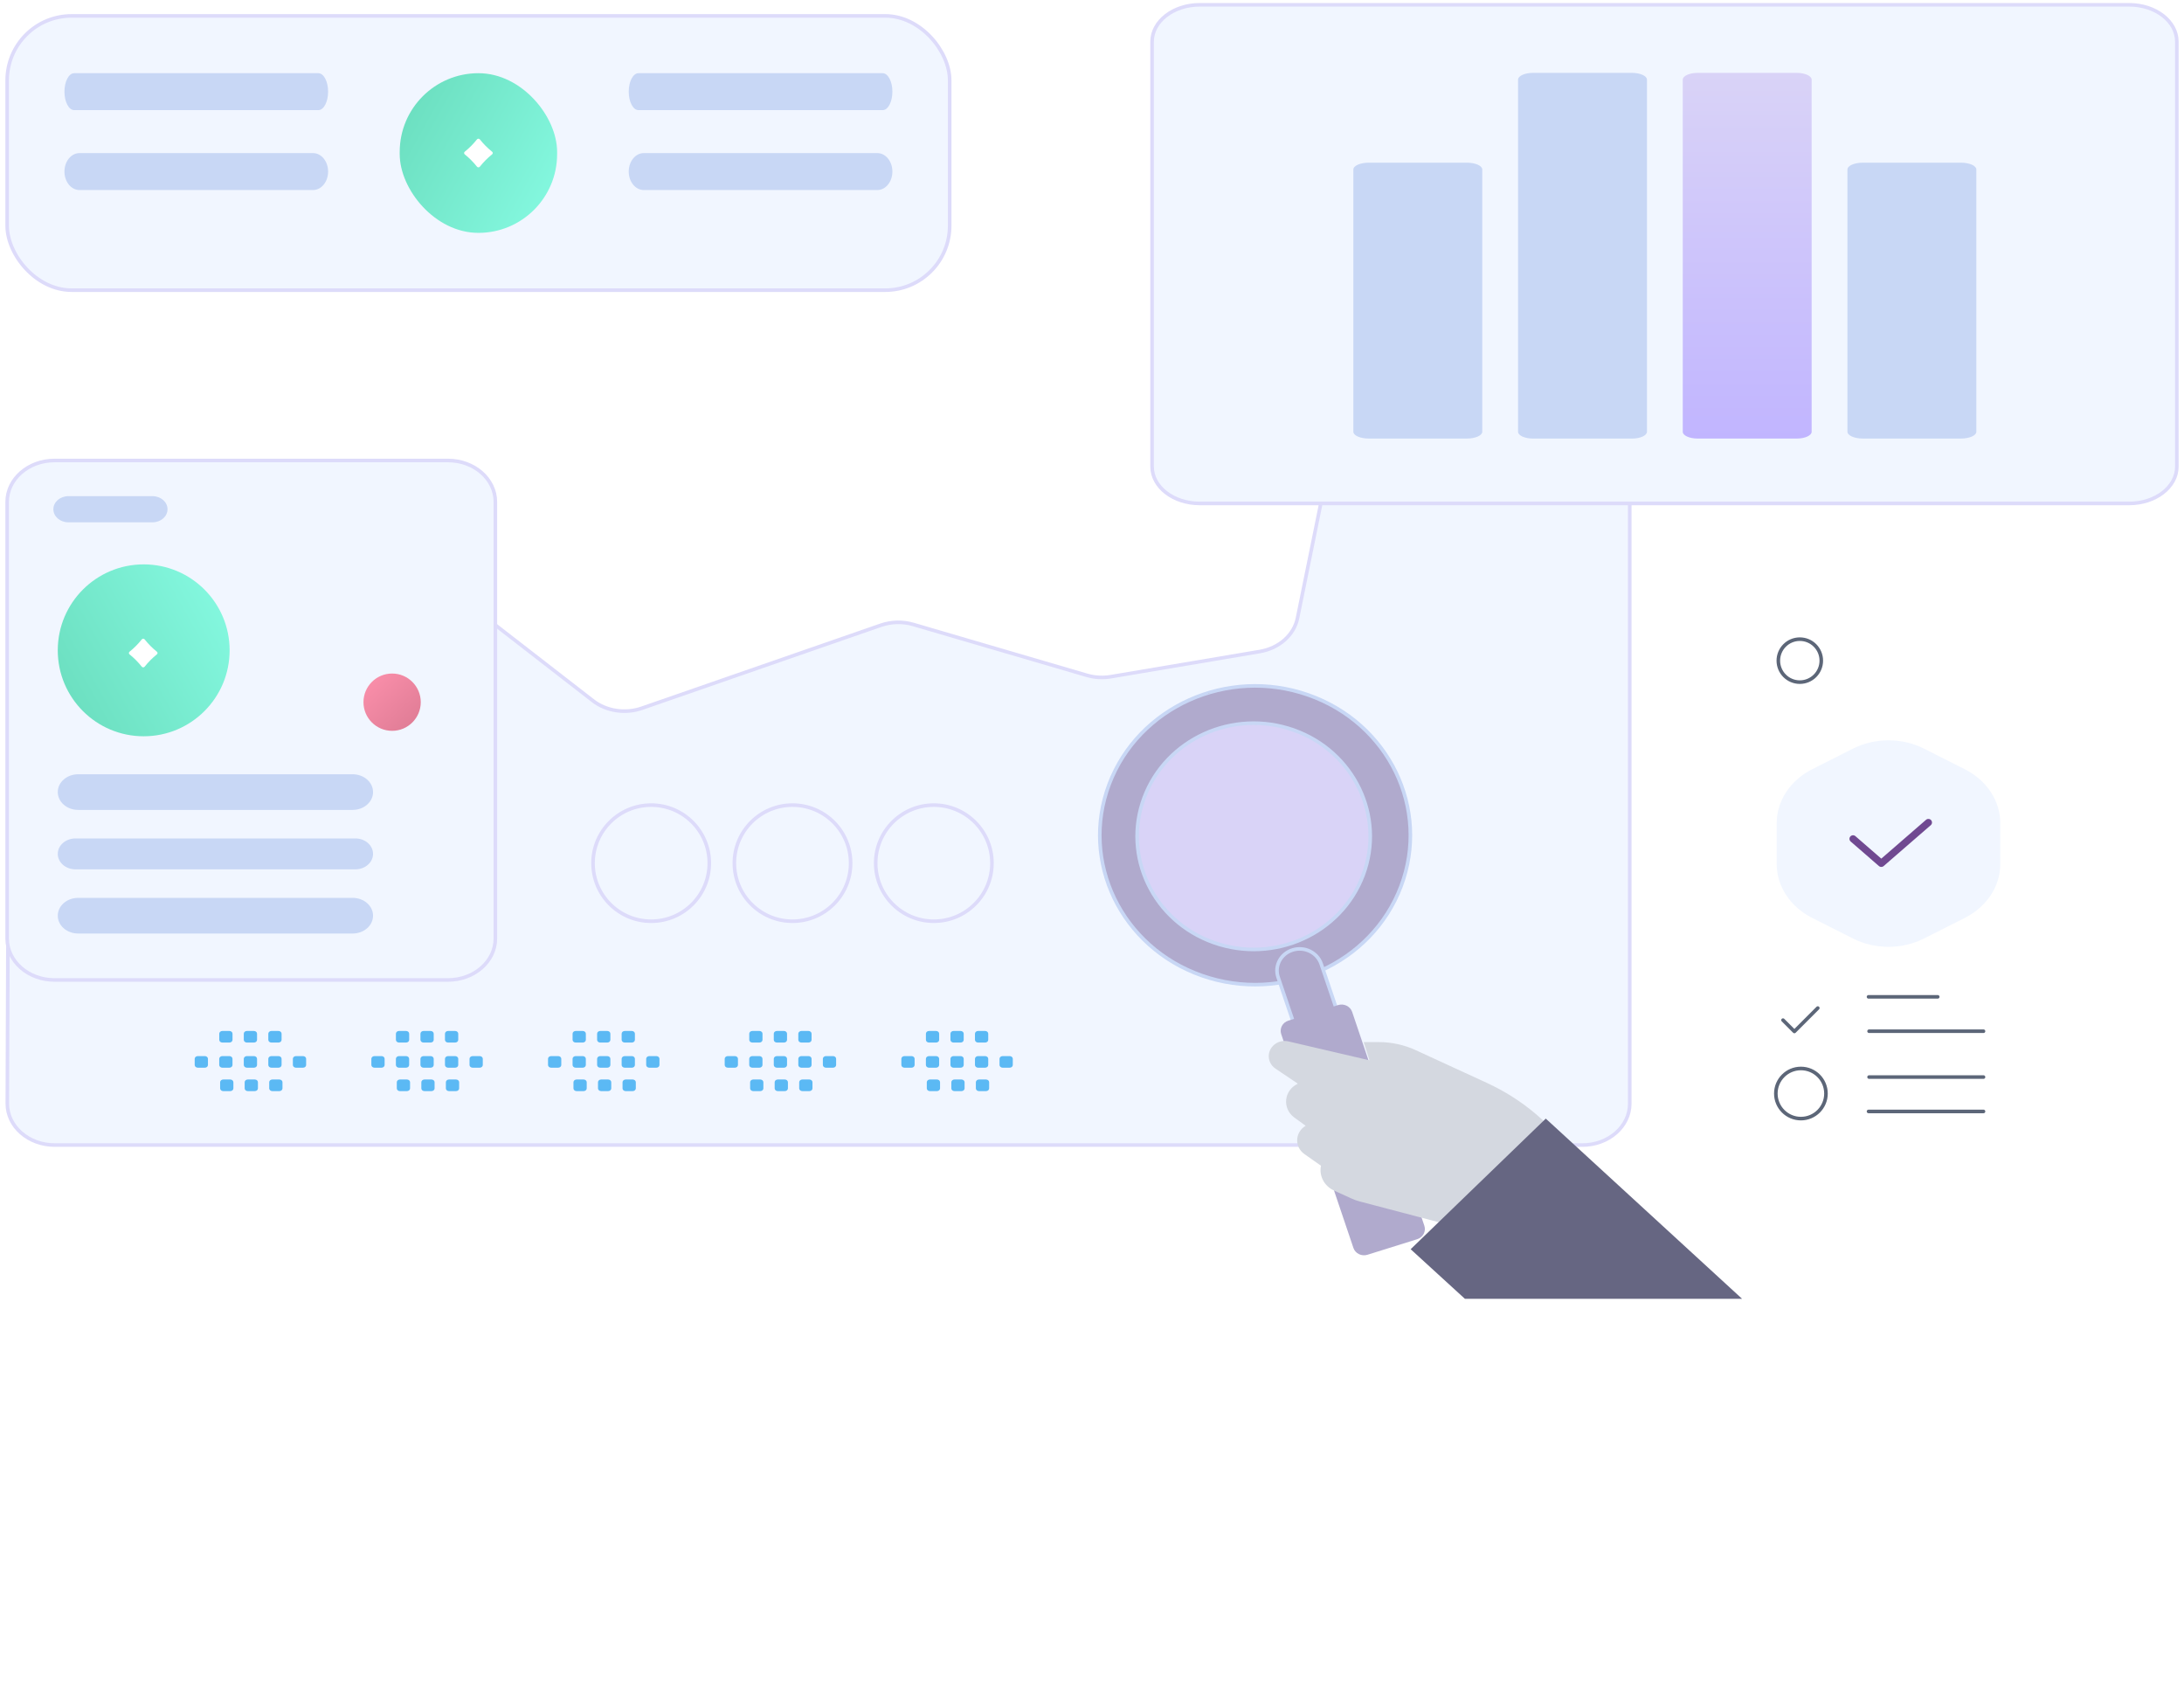 <svg width="305" height="235" viewBox="0 0 305 235" fill="none" xmlns="http://www.w3.org/2000/svg">
<g style="mix-blend-mode:difference" filter="url(#filter0_f_603_9250)">
<path d="M185.5 144.174C200.136 144.174 212 133.876 212 121.174C212 108.471 200.136 98.174 185.5 98.174C170.864 98.174 159 108.471 159 121.174C159 133.876 170.864 144.174 185.5 144.174Z" fill="#F67CFF"/>
</g>
<path fill-rule="evenodd" clip-rule="evenodd" d="M7.636 159.866C3.974 159.866 1.009 157.265 1.022 154.064L1.102 132.62C1.105 131.666 1.378 130.728 1.897 129.889L37.545 72.231C39.572 68.953 44.563 68.182 47.752 70.654L82.804 97.832C83.72 98.543 84.843 99.016 86.049 99.201C87.255 99.387 88.496 99.275 89.633 98.88L123.008 87.294C124.46 86.791 126.068 86.752 127.549 87.186L151.779 94.281C152.859 94.597 154.015 94.664 155.134 94.475L175.942 90.96C177.255 90.739 178.46 90.174 179.399 89.341C180.337 88.508 180.965 87.446 181.199 86.294L184.575 69.688C184.807 68.546 185.427 67.492 186.353 66.662C187.28 65.831 188.47 65.264 189.771 65.033L219.669 59.725C223.767 58.998 227.599 61.736 227.599 65.392V154.083C227.599 157.277 224.638 159.866 220.985 159.866H7.636Z" fill="#F1F6FF" stroke="#DDDBFA" stroke-width="0.5" stroke-linecap="round" stroke-linejoin="round"/>
<path fill-rule="evenodd" clip-rule="evenodd" d="M27.621 147.447H28.61C28.848 147.447 29.041 147.617 29.041 147.824V148.689C29.041 148.898 28.846 149.066 28.61 149.066H27.621C27.507 149.065 27.397 149.025 27.317 148.955C27.236 148.884 27.19 148.788 27.19 148.689V147.824C27.189 147.775 27.201 147.726 27.222 147.68C27.244 147.634 27.276 147.593 27.316 147.557C27.356 147.522 27.404 147.495 27.456 147.476C27.508 147.457 27.564 147.447 27.621 147.447ZM31.047 147.447H32.036C32.15 147.448 32.26 147.488 32.34 147.558C32.421 147.629 32.467 147.724 32.468 147.824V148.689C32.468 148.898 32.273 149.066 32.036 149.066H31.047C30.933 149.065 30.824 149.025 30.743 148.955C30.662 148.884 30.617 148.788 30.616 148.689V147.824C30.617 147.725 30.662 147.629 30.743 147.558C30.824 147.488 30.933 147.448 31.047 147.447ZM34.477 147.447H35.465C35.702 147.447 35.896 147.617 35.896 147.824V148.689C35.896 148.898 35.702 149.066 35.465 149.066H34.477C34.362 149.065 34.253 149.025 34.172 148.955C34.091 148.884 34.046 148.788 34.045 148.689V147.824C34.045 147.775 34.056 147.726 34.078 147.68C34.1 147.634 34.131 147.593 34.171 147.558C34.212 147.523 34.259 147.495 34.311 147.476C34.364 147.457 34.42 147.447 34.477 147.447ZM37.903 147.447H38.891C39.006 147.448 39.115 147.488 39.196 147.558C39.277 147.629 39.322 147.724 39.323 147.824V148.689C39.323 148.898 39.129 149.066 38.891 149.066H37.903C37.789 149.066 37.679 149.026 37.597 148.955C37.516 148.885 37.47 148.789 37.47 148.689V147.824C37.471 147.724 37.517 147.629 37.598 147.558C37.679 147.488 37.789 147.448 37.903 147.447ZM41.33 147.447H42.318C42.433 147.447 42.543 147.487 42.624 147.558C42.706 147.628 42.751 147.724 42.752 147.824V148.689C42.752 148.898 42.557 149.066 42.318 149.066H41.33C41.216 149.065 41.106 149.025 41.026 148.955C40.945 148.884 40.899 148.788 40.899 148.689V147.824C40.899 147.725 40.945 147.629 41.026 147.558C41.106 147.488 41.216 147.448 41.33 147.447ZM31.174 150.714H32.162C32.276 150.715 32.385 150.754 32.466 150.825C32.547 150.896 32.593 150.991 32.593 151.091V151.957C32.593 152.057 32.547 152.153 32.466 152.224C32.386 152.294 32.276 152.334 32.162 152.335H31.174C31.059 152.335 30.949 152.295 30.868 152.224C30.788 152.153 30.742 152.057 30.742 151.957V151.093C30.742 151.044 30.753 150.994 30.774 150.948C30.796 150.902 30.827 150.86 30.867 150.825C30.908 150.79 30.955 150.762 31.008 150.743C31.06 150.724 31.117 150.714 31.174 150.714ZM34.6 150.714H35.588C35.825 150.714 36.02 150.884 36.02 151.091V151.957C36.02 152.165 35.825 152.335 35.588 152.335H34.6C34.486 152.334 34.376 152.294 34.295 152.224C34.215 152.153 34.169 152.057 34.169 151.957V151.093C34.168 151.044 34.179 150.994 34.201 150.948C34.222 150.902 34.254 150.861 34.294 150.825C34.334 150.79 34.382 150.762 34.434 150.743C34.487 150.724 34.543 150.714 34.6 150.714ZM38.027 150.714H39.015C39.254 150.714 39.449 150.884 39.449 151.091V151.957C39.448 152.057 39.402 152.153 39.321 152.224C39.24 152.295 39.13 152.335 39.015 152.335H38.027C37.913 152.334 37.803 152.294 37.722 152.224C37.641 152.153 37.596 152.057 37.595 151.957V151.093C37.595 150.884 37.79 150.714 38.027 150.714ZM34.477 143.938H35.465C35.702 143.938 35.896 144.108 35.896 144.315V145.179C35.896 145.388 35.702 145.556 35.465 145.556H34.477C34.362 145.556 34.253 145.516 34.172 145.445C34.091 145.374 34.046 145.279 34.045 145.179V144.315C34.045 144.265 34.056 144.216 34.078 144.17C34.099 144.125 34.131 144.083 34.171 144.048C34.211 144.013 34.259 143.985 34.311 143.966C34.364 143.947 34.42 143.937 34.477 143.938ZM31.051 143.938H32.039C32.154 143.938 32.263 143.978 32.344 144.048C32.425 144.119 32.47 144.215 32.471 144.315V145.179C32.471 145.388 32.276 145.556 32.039 145.556H31.051C30.937 145.556 30.827 145.516 30.747 145.445C30.666 145.374 30.62 145.279 30.62 145.179V144.315C30.619 144.265 30.631 144.216 30.652 144.17C30.674 144.124 30.706 144.083 30.746 144.048C30.786 144.013 30.833 143.985 30.886 143.966C30.938 143.947 30.994 143.937 31.051 143.938ZM37.903 143.938H38.891C39.006 143.938 39.115 143.978 39.196 144.048C39.277 144.119 39.322 144.215 39.323 144.315V145.179C39.323 145.388 39.129 145.556 38.891 145.556H37.903C37.789 145.556 37.679 145.516 37.597 145.446C37.516 145.375 37.47 145.279 37.47 145.179V144.315C37.471 144.215 37.517 144.119 37.598 144.049C37.679 143.978 37.789 143.938 37.903 143.938ZM52.293 147.447H53.281C53.52 147.447 53.713 147.617 53.713 147.824V148.689C53.713 148.898 53.518 149.066 53.281 149.066H52.293C52.179 149.065 52.069 149.025 51.988 148.955C51.908 148.884 51.862 148.788 51.861 148.689V147.824C51.861 147.775 51.872 147.726 51.894 147.68C51.916 147.634 51.947 147.593 51.988 147.557C52.028 147.522 52.075 147.495 52.128 147.476C52.18 147.457 52.236 147.447 52.293 147.447ZM55.719 147.447H56.708C56.822 147.448 56.931 147.488 57.012 147.558C57.093 147.629 57.139 147.725 57.139 147.824V148.689C57.139 148.898 56.945 149.066 56.708 149.066H55.719C55.605 149.065 55.496 149.025 55.415 148.955C55.334 148.884 55.289 148.788 55.288 148.689V147.824C55.289 147.725 55.334 147.629 55.415 147.558C55.496 147.488 55.605 147.448 55.719 147.447ZM59.148 147.447H60.137C60.251 147.448 60.36 147.488 60.441 147.558C60.522 147.629 60.568 147.725 60.568 147.824V148.689C60.568 148.898 60.374 149.066 60.137 149.066H59.148C59.034 149.065 58.925 149.025 58.844 148.955C58.763 148.884 58.718 148.788 58.717 148.689V147.824C58.717 147.775 58.728 147.726 58.75 147.68C58.771 147.634 58.803 147.593 58.843 147.557C58.883 147.522 58.931 147.495 58.983 147.476C59.035 147.457 59.092 147.447 59.148 147.447ZM62.575 147.447H63.563C63.677 147.448 63.787 147.488 63.868 147.558C63.949 147.629 63.994 147.724 63.995 147.824V148.689C63.995 148.898 63.8 149.066 63.563 149.066H62.575C62.46 149.066 62.35 149.026 62.269 148.955C62.188 148.885 62.142 148.789 62.142 148.689V147.824C62.143 147.724 62.189 147.629 62.27 147.558C62.351 147.488 62.46 147.448 62.575 147.447ZM66.002 147.447H66.99C67.229 147.447 67.423 147.617 67.423 147.824V148.689C67.423 148.898 67.229 149.066 66.99 149.066H66.002C65.888 149.065 65.778 149.025 65.697 148.955C65.617 148.884 65.571 148.788 65.57 148.689V147.824C65.571 147.725 65.617 147.629 65.697 147.558C65.778 147.488 65.888 147.448 66.002 147.447ZM55.845 150.714H56.833C56.948 150.715 57.057 150.755 57.138 150.825C57.219 150.896 57.264 150.991 57.265 151.091V151.957C57.264 152.057 57.219 152.153 57.138 152.224C57.057 152.294 56.948 152.334 56.833 152.335H55.845C55.731 152.334 55.621 152.295 55.54 152.224C55.459 152.153 55.414 152.057 55.414 151.957V151.093C55.413 151.044 55.424 150.994 55.446 150.948C55.467 150.902 55.499 150.861 55.539 150.825C55.579 150.79 55.627 150.762 55.679 150.743C55.732 150.724 55.788 150.714 55.845 150.714ZM59.272 150.714H60.26C60.374 150.715 60.484 150.755 60.565 150.825C60.645 150.896 60.691 150.991 60.691 151.091V151.957C60.691 152.057 60.645 152.153 60.565 152.224C60.484 152.294 60.374 152.334 60.26 152.335H59.272C59.157 152.334 59.048 152.294 58.967 152.224C58.886 152.153 58.841 152.057 58.84 151.957V151.093C58.84 151.044 58.851 150.994 58.873 150.948C58.894 150.902 58.926 150.861 58.966 150.825C59.006 150.79 59.054 150.762 59.106 150.743C59.159 150.724 59.215 150.714 59.272 150.714ZM62.699 150.714H63.687C63.801 150.714 63.911 150.754 63.993 150.824C64.074 150.895 64.12 150.991 64.12 151.091V151.957C64.12 152.165 63.926 152.335 63.687 152.335H62.699C62.584 152.334 62.475 152.294 62.394 152.224C62.313 152.153 62.268 152.057 62.267 151.957V151.093C62.267 150.884 62.462 150.714 62.699 150.714ZM59.148 143.938H60.137C60.251 143.938 60.361 143.978 60.441 144.049C60.522 144.119 60.568 144.215 60.568 144.315V145.179C60.568 145.388 60.374 145.556 60.137 145.556H59.148C59.034 145.556 58.925 145.516 58.844 145.445C58.763 145.374 58.718 145.279 58.717 145.179V144.315C58.717 144.265 58.728 144.216 58.75 144.17C58.771 144.124 58.803 144.083 58.843 144.048C58.883 144.013 58.931 143.985 58.983 143.966C59.035 143.947 59.092 143.937 59.148 143.938ZM55.723 143.938H56.711C56.825 143.938 56.935 143.978 57.016 144.048C57.097 144.119 57.142 144.215 57.143 144.315V145.179C57.143 145.388 56.948 145.556 56.711 145.556H55.723C55.608 145.556 55.499 145.516 55.418 145.445C55.337 145.374 55.292 145.279 55.291 145.179V144.315C55.291 144.265 55.302 144.216 55.324 144.17C55.346 144.125 55.377 144.083 55.417 144.048C55.458 144.013 55.505 143.985 55.557 143.966C55.61 143.947 55.666 143.937 55.723 143.938ZM62.575 143.938H63.563C63.678 143.938 63.787 143.978 63.868 144.048C63.949 144.119 63.994 144.215 63.995 144.315V145.179C63.995 145.388 63.8 145.556 63.563 145.556H62.575C62.46 145.556 62.35 145.516 62.269 145.446C62.188 145.375 62.142 145.279 62.142 145.179V144.315C62.143 144.215 62.189 144.119 62.27 144.049C62.351 143.978 62.46 143.938 62.575 143.938ZM76.964 147.447H77.953C78.192 147.447 78.384 147.617 78.384 147.824V148.689C78.384 148.898 78.19 149.066 77.953 149.066H76.964C76.85 149.065 76.741 149.025 76.66 148.955C76.579 148.884 76.534 148.788 76.533 148.689V147.824C76.533 147.775 76.544 147.726 76.566 147.68C76.587 147.634 76.619 147.593 76.659 147.557C76.699 147.522 76.747 147.495 76.799 147.476C76.852 147.457 76.908 147.447 76.964 147.447ZM80.391 147.447H81.379C81.493 147.448 81.603 147.488 81.684 147.558C81.765 147.629 81.81 147.724 81.811 147.824V148.689C81.811 148.898 81.616 149.066 81.379 149.066H80.391C80.277 149.065 80.167 149.025 80.087 148.955C80.006 148.884 79.96 148.788 79.96 148.689V147.824C79.96 147.724 80.006 147.629 80.087 147.558C80.167 147.488 80.277 147.448 80.391 147.447ZM83.82 147.447H84.808C84.922 147.448 85.032 147.488 85.113 147.558C85.194 147.629 85.239 147.724 85.24 147.824V148.689C85.24 148.898 85.045 149.066 84.808 149.066H83.82C83.706 149.065 83.596 149.025 83.516 148.955C83.435 148.884 83.389 148.788 83.389 148.689V147.824C83.388 147.775 83.4 147.726 83.421 147.68C83.443 147.634 83.475 147.593 83.515 147.557C83.555 147.522 83.603 147.495 83.655 147.476C83.707 147.457 83.763 147.447 83.82 147.447ZM87.246 147.447H88.235C88.349 147.448 88.459 147.488 88.539 147.558C88.62 147.629 88.666 147.725 88.666 147.824V148.689C88.666 148.898 88.472 149.066 88.235 149.066H87.246C87.132 149.066 87.022 149.026 86.941 148.955C86.859 148.885 86.814 148.789 86.813 148.689V147.824C86.814 147.724 86.86 147.629 86.942 147.558C87.023 147.488 87.132 147.448 87.246 147.447ZM90.674 147.447H91.662C91.776 147.447 91.886 147.487 91.968 147.558C92.049 147.628 92.095 147.724 92.095 147.824V148.689C92.095 148.898 91.901 149.066 91.662 149.066H90.674C90.559 149.065 90.45 149.025 90.369 148.955C90.288 148.884 90.243 148.788 90.242 148.689V147.824C90.243 147.724 90.288 147.629 90.369 147.558C90.45 147.488 90.559 147.448 90.674 147.447ZM80.517 150.714H81.505C81.619 150.715 81.729 150.754 81.809 150.825C81.89 150.896 81.936 150.991 81.936 151.091V151.957C81.936 152.057 81.89 152.153 81.81 152.224C81.729 152.294 81.619 152.334 81.505 152.335H80.517C80.402 152.335 80.293 152.295 80.212 152.224C80.131 152.153 80.085 152.057 80.085 151.957V151.093C80.085 151.044 80.096 150.994 80.117 150.948C80.139 150.902 80.171 150.86 80.211 150.825C80.251 150.79 80.299 150.762 80.351 150.743C80.404 150.724 80.46 150.714 80.517 150.714ZM83.944 150.714H84.932C85.046 150.715 85.155 150.754 85.236 150.825C85.317 150.896 85.363 150.991 85.363 151.091V151.957C85.363 152.057 85.317 152.153 85.236 152.224C85.156 152.294 85.046 152.334 84.932 152.335H83.944C83.829 152.334 83.72 152.294 83.639 152.224C83.558 152.153 83.512 152.057 83.512 151.957V151.093C83.512 151.044 83.522 150.994 83.544 150.948C83.566 150.902 83.597 150.86 83.637 150.825C83.678 150.79 83.725 150.762 83.778 150.743C83.83 150.724 83.887 150.714 83.944 150.714ZM87.37 150.714H88.359C88.597 150.714 88.792 150.884 88.792 151.091V151.957C88.791 152.057 88.746 152.153 88.664 152.224C88.583 152.295 88.473 152.335 88.359 152.335H87.37C87.256 152.334 87.147 152.294 87.066 152.224C86.985 152.153 86.939 152.057 86.939 151.957V151.093C86.939 150.993 86.984 150.897 87.065 150.826C87.146 150.755 87.256 150.715 87.37 150.714ZM83.82 143.938H84.808C84.923 143.938 85.032 143.978 85.113 144.048C85.194 144.119 85.239 144.215 85.24 144.315V145.179C85.24 145.388 85.045 145.556 84.808 145.556H83.82C83.706 145.556 83.596 145.516 83.516 145.445C83.435 145.374 83.389 145.279 83.389 145.179V144.315C83.388 144.265 83.4 144.216 83.421 144.17C83.443 144.124 83.475 144.083 83.515 144.048C83.555 144.013 83.602 143.985 83.655 143.966C83.707 143.947 83.763 143.937 83.82 143.938ZM80.394 143.938H81.383C81.497 143.938 81.607 143.978 81.687 144.049C81.768 144.119 81.814 144.215 81.814 144.315V145.179C81.814 145.388 81.62 145.556 81.383 145.556H80.394C80.28 145.556 80.171 145.516 80.09 145.445C80.009 145.374 79.963 145.279 79.963 145.179V144.315C79.963 144.265 79.974 144.216 79.996 144.17C80.017 144.124 80.049 144.083 80.089 144.048C80.129 144.013 80.177 143.985 80.229 143.966C80.281 143.947 80.338 143.937 80.394 143.938ZM87.246 143.938H88.235C88.349 143.938 88.459 143.978 88.539 144.049C88.62 144.119 88.666 144.215 88.666 144.315V145.179C88.666 145.388 88.472 145.556 88.235 145.556H87.246C87.132 145.556 87.022 145.516 86.941 145.446C86.859 145.375 86.814 145.279 86.813 145.179V144.315C86.814 144.215 86.86 144.119 86.941 144.049C87.022 143.978 87.132 143.938 87.246 143.938ZM101.636 147.447H102.624C102.863 147.447 103.056 147.617 103.056 147.824V148.689C103.056 148.898 102.861 149.066 102.624 149.066H101.636C101.522 149.065 101.412 149.025 101.332 148.955C101.251 148.884 101.205 148.788 101.205 148.689V147.824C101.205 147.775 101.216 147.726 101.237 147.68C101.259 147.634 101.291 147.593 101.331 147.557C101.371 147.522 101.419 147.495 101.471 147.476C101.523 147.457 101.58 147.447 101.636 147.447ZM105.063 147.447H106.051C106.165 147.448 106.275 147.488 106.355 147.558C106.436 147.629 106.482 147.725 106.482 147.824V148.689C106.482 148.898 106.288 149.066 106.051 149.066H105.063C104.948 149.065 104.839 149.025 104.758 148.955C104.677 148.884 104.632 148.788 104.631 148.689V147.824C104.632 147.725 104.677 147.629 104.758 147.558C104.839 147.488 104.948 147.448 105.063 147.447ZM108.492 147.447H109.48C109.594 147.448 109.704 147.488 109.784 147.558C109.865 147.629 109.911 147.725 109.911 147.824V148.689C109.911 148.898 109.717 149.066 109.48 149.066H108.492C108.377 149.065 108.268 149.025 108.187 148.955C108.107 148.884 108.061 148.788 108.06 148.689V147.824C108.06 147.775 108.071 147.726 108.093 147.68C108.114 147.634 108.146 147.592 108.186 147.557C108.226 147.522 108.274 147.495 108.326 147.476C108.379 147.457 108.435 147.447 108.492 147.447ZM111.918 147.447H112.906C113.144 147.447 113.338 147.617 113.338 147.824V148.689C113.338 148.898 113.144 149.066 112.906 149.066H111.918C111.803 149.066 111.694 149.026 111.612 148.955C111.531 148.885 111.485 148.789 111.485 148.689V147.824C111.486 147.724 111.532 147.629 111.613 147.558C111.694 147.488 111.804 147.448 111.918 147.447ZM115.345 147.447H116.333C116.572 147.447 116.767 147.617 116.767 147.824V148.689C116.767 148.898 116.572 149.066 116.333 149.066H115.345C115.231 149.065 115.121 149.025 115.041 148.955C114.96 148.884 114.914 148.788 114.914 148.689V147.824C114.914 147.725 114.96 147.629 115.041 147.558C115.121 147.488 115.231 147.448 115.345 147.447ZM105.188 150.714H106.177C106.291 150.715 106.4 150.755 106.481 150.825C106.562 150.896 106.607 150.991 106.608 151.091V151.957C106.608 152.057 106.562 152.153 106.481 152.224C106.4 152.294 106.291 152.334 106.177 152.335H105.188C105.074 152.334 104.964 152.295 104.883 152.224C104.803 152.153 104.757 152.057 104.757 151.957V151.093C104.757 151.044 104.768 150.994 104.789 150.948C104.811 150.902 104.842 150.861 104.882 150.825C104.923 150.79 104.97 150.762 105.023 150.743C105.075 150.724 105.131 150.714 105.188 150.714ZM108.615 150.714H109.603C109.718 150.715 109.827 150.755 109.908 150.825C109.989 150.896 110.034 150.991 110.035 151.091V151.957C110.034 152.057 109.989 152.153 109.908 152.224C109.827 152.294 109.718 152.334 109.603 152.335H108.615C108.501 152.334 108.391 152.294 108.311 152.224C108.23 152.153 108.184 152.057 108.184 151.957V151.093C108.183 151.044 108.194 150.994 108.216 150.948C108.237 150.902 108.269 150.861 108.309 150.825C108.349 150.79 108.397 150.762 108.449 150.743C108.502 150.724 108.558 150.714 108.615 150.714ZM112.042 150.714H113.03C113.145 150.714 113.255 150.754 113.336 150.824C113.417 150.895 113.463 150.991 113.464 151.091V151.957C113.464 152.165 113.269 152.335 113.03 152.335H112.042C111.928 152.334 111.818 152.294 111.737 152.224C111.656 152.153 111.611 152.057 111.61 151.957V151.093C111.61 150.884 111.805 150.714 112.042 150.714ZM108.492 143.938H109.48C109.594 143.938 109.704 143.978 109.785 144.049C109.865 144.119 109.911 144.215 109.911 144.315V145.179C109.911 145.388 109.717 145.556 109.48 145.556H108.492C108.377 145.556 108.268 145.516 108.187 145.445C108.106 145.374 108.061 145.279 108.06 145.179V144.315C108.06 144.265 108.071 144.216 108.093 144.17C108.114 144.124 108.146 144.083 108.186 144.048C108.226 144.013 108.274 143.985 108.326 143.966C108.379 143.947 108.435 143.937 108.492 143.938ZM105.066 143.938H106.054C106.169 143.938 106.278 143.978 106.359 144.048C106.44 144.119 106.485 144.215 106.486 144.315V145.179C106.486 145.388 106.291 145.556 106.054 145.556H105.066C104.952 145.556 104.842 145.516 104.761 145.445C104.681 145.374 104.635 145.279 104.635 145.179V144.315C104.635 144.265 104.646 144.216 104.667 144.17C104.689 144.125 104.721 144.083 104.761 144.048C104.801 144.013 104.848 143.985 104.901 143.966C104.953 143.947 105.009 143.937 105.066 143.938ZM111.918 143.938H112.906C113.144 143.938 113.338 144.108 113.338 144.315V145.179C113.338 145.388 113.144 145.556 112.906 145.556H111.918C111.803 145.556 111.693 145.516 111.612 145.446C111.531 145.375 111.485 145.279 111.485 145.179V144.315C111.486 144.215 111.532 144.119 111.613 144.049C111.694 143.978 111.804 143.938 111.918 143.938ZM126.308 147.447H127.296C127.535 147.447 127.727 147.617 127.727 147.824V148.689C127.727 148.898 127.533 149.066 127.296 149.066H126.308C126.193 149.065 126.084 149.025 126.003 148.955C125.923 148.884 125.877 148.788 125.876 148.689V147.824C125.876 147.775 125.887 147.726 125.909 147.68C125.931 147.634 125.962 147.593 126.002 147.557C126.043 147.522 126.09 147.495 126.143 147.476C126.195 147.457 126.251 147.447 126.308 147.447ZM129.734 147.447H130.723C130.837 147.448 130.946 147.488 131.027 147.558C131.108 147.629 131.154 147.724 131.154 147.824V148.689C131.154 148.898 130.96 149.066 130.723 149.066H129.734C129.62 149.065 129.511 149.025 129.43 148.955C129.349 148.884 129.303 148.788 129.303 148.689V147.824C129.303 147.724 129.349 147.629 129.43 147.558C129.511 147.488 129.62 147.448 129.734 147.447ZM133.163 147.447H134.152C134.266 147.448 134.375 147.488 134.456 147.558C134.537 147.629 134.583 147.724 134.583 147.824V148.689C134.583 148.898 134.389 149.066 134.152 149.066H133.163C133.049 149.065 132.94 149.025 132.859 148.955C132.778 148.884 132.732 148.788 132.732 148.689V147.824C132.732 147.775 132.743 147.726 132.765 147.68C132.786 147.634 132.818 147.593 132.858 147.557C132.898 147.522 132.946 147.495 132.998 147.476C133.051 147.457 133.107 147.447 133.163 147.447ZM136.59 147.447H137.578C137.692 147.448 137.802 147.488 137.883 147.558C137.963 147.629 138.009 147.725 138.009 147.824V148.689C138.009 148.898 137.815 149.066 137.578 149.066H136.59C136.475 149.066 136.365 149.026 136.284 148.955C136.203 148.885 136.157 148.789 136.156 148.689V147.824C136.158 147.724 136.204 147.629 136.285 147.558C136.366 147.488 136.475 147.448 136.59 147.447ZM140.017 147.447H141.005C141.12 147.447 141.23 147.487 141.311 147.558C141.392 147.628 141.438 147.724 141.439 147.824V148.689C141.439 148.898 141.244 149.066 141.005 149.066H140.017C139.903 149.065 139.793 149.025 139.712 148.955C139.631 148.884 139.586 148.788 139.585 148.689V147.824C139.586 147.724 139.631 147.629 139.712 147.558C139.793 147.488 139.903 147.448 140.017 147.447ZM129.86 150.714H130.848C130.962 150.715 131.072 150.754 131.153 150.825C131.234 150.896 131.279 150.991 131.28 151.091V151.957C131.279 152.057 131.234 152.153 131.153 152.224C131.072 152.294 130.963 152.334 130.848 152.335H129.86C129.746 152.335 129.636 152.295 129.555 152.224C129.474 152.153 129.429 152.057 129.429 151.957V151.093C129.428 151.044 129.439 150.994 129.461 150.948C129.482 150.902 129.514 150.86 129.554 150.825C129.594 150.79 129.642 150.762 129.694 150.743C129.747 150.724 129.803 150.714 129.86 150.714ZM133.287 150.714H134.275C134.389 150.715 134.499 150.754 134.579 150.825C134.66 150.896 134.706 150.991 134.706 151.091V151.957C134.706 152.057 134.66 152.153 134.58 152.224C134.499 152.294 134.389 152.334 134.275 152.335H133.287C133.172 152.334 133.063 152.294 132.982 152.224C132.901 152.153 132.856 152.057 132.855 151.957V151.093C132.855 151.044 132.866 150.994 132.887 150.948C132.909 150.902 132.941 150.86 132.981 150.825C133.021 150.79 133.069 150.762 133.121 150.743C133.174 150.724 133.23 150.714 133.287 150.714ZM136.713 150.714H137.702C137.941 150.714 138.135 150.884 138.135 151.091V151.957C138.135 152.057 138.089 152.153 138.008 152.224C137.926 152.295 137.817 152.335 137.702 152.335H136.713C136.599 152.334 136.49 152.294 136.409 152.224C136.328 152.153 136.283 152.057 136.282 151.957V151.093C136.282 150.993 136.327 150.897 136.408 150.826C136.489 150.755 136.599 150.715 136.713 150.714ZM133.163 143.938H134.152C134.266 143.938 134.375 143.978 134.456 144.048C134.537 144.119 134.583 144.215 134.583 144.315V145.179C134.583 145.388 134.389 145.556 134.152 145.556H133.163C133.049 145.556 132.94 145.516 132.859 145.445C132.778 145.374 132.732 145.279 132.732 145.179V144.315C132.732 144.265 132.743 144.216 132.764 144.17C132.786 144.124 132.818 144.083 132.858 144.048C132.898 144.013 132.946 143.985 132.998 143.966C133.051 143.947 133.107 143.937 133.163 143.938ZM129.738 143.938H130.726C130.84 143.938 130.95 143.978 131.031 144.049C131.111 144.119 131.157 144.215 131.157 144.315V145.179C131.157 145.388 130.963 145.556 130.726 145.556H129.738C129.623 145.556 129.514 145.516 129.433 145.445C129.352 145.374 129.307 145.279 129.306 145.179V144.315C129.306 144.265 129.317 144.216 129.339 144.17C129.36 144.124 129.392 144.083 129.432 144.048C129.472 144.013 129.52 143.985 129.572 143.966C129.625 143.947 129.681 143.937 129.738 143.938ZM136.59 143.938H137.578C137.693 143.938 137.802 143.978 137.883 144.049C137.963 144.119 138.009 144.215 138.009 144.315V145.179C138.009 145.388 137.815 145.556 137.578 145.556H136.59C136.475 145.556 136.365 145.516 136.284 145.446C136.203 145.375 136.157 145.279 136.156 145.179V144.315C136.157 144.215 136.204 144.119 136.285 144.049C136.366 143.978 136.475 143.938 136.59 143.938Z" fill="#5BB9F4"/>
<path d="M62.565 64.291H7.614C3.961 64.291 1 66.88 1 70.074V131.034C1 134.228 3.961 136.817 7.614 136.817H62.565C66.218 136.817 69.179 134.228 69.179 131.034V70.074C69.179 66.88 66.218 64.291 62.565 64.291Z" fill="#F1F6FF" stroke="#DDDBFA" stroke-width="0.5" stroke-linecap="round" stroke-linejoin="round"/>
<mask id="mask0_603_9250" style="mask-type:alpha" maskUnits="userSpaceOnUse" x="0" y="63" width="70" height="75">
<path d="M1 64.291H69.179V136.817H1V64.291Z" fill="#0D0D0D" stroke="#DDDBFA" stroke-linecap="round" stroke-linejoin="round"/>
</mask>
<g mask="url(#mask0_603_9250)">
<path d="M49.63 117.059H10.535C9.172 117.059 8.068 118.024 8.068 119.216V119.216C8.068 120.407 9.172 121.373 10.535 121.373H49.63C50.992 121.373 52.097 120.407 52.097 119.216V119.216C52.097 118.024 50.992 117.059 49.63 117.059Z" fill="#C8D7F5"/>
<path d="M49.25 108.098H10.914C9.342 108.098 8.068 109.212 8.068 110.587C8.068 111.961 9.342 113.075 10.914 113.075H49.25C50.822 113.075 52.097 111.961 52.097 110.587C52.097 109.212 50.822 108.098 49.25 108.098Z" fill="#C8D7F5"/>
<path d="M49.25 125.355H10.914C9.342 125.355 8.068 126.47 8.068 127.844C8.068 129.219 9.342 130.333 10.914 130.333H49.25C50.822 130.333 52.097 129.219 52.097 127.844C52.097 126.47 50.822 125.355 49.25 125.355Z" fill="#C8D7F5"/>
<path d="M21.307 69.272H9.541C8.388 69.272 7.453 70.089 7.453 71.097C7.453 72.105 8.388 72.922 9.541 72.922H21.307C22.46 72.922 23.395 72.105 23.395 71.097C23.395 70.089 22.46 69.272 21.307 69.272Z" fill="#C8D7F5"/>
<path d="M32.067 90.795C32.067 84.167 26.695 78.795 20.067 78.795C13.439 78.795 8.067 84.167 8.067 90.795C8.067 97.423 13.439 102.795 20.067 102.795C26.695 102.795 32.067 97.423 32.067 90.795Z" fill="url(#paint0_linear_603_9250)"/>
<path fill-rule="evenodd" clip-rule="evenodd" d="M20.201 93.079C20.698 92.45 21.268 91.876 21.9 91.365L21.911 91.357C21.939 91.334 21.961 91.306 21.977 91.274C21.992 91.243 22 91.208 22 91.174C22 91.139 21.992 91.105 21.977 91.073C21.961 91.041 21.939 91.013 21.911 90.991L21.9 90.982C21.268 90.472 20.699 89.897 20.201 89.269C20.177 89.239 20.147 89.215 20.112 89.199C20.077 89.182 20.039 89.174 20 89.174C19.961 89.174 19.923 89.182 19.888 89.199C19.853 89.215 19.823 89.239 19.799 89.269C19.301 89.897 18.732 90.472 18.1 90.982L18.089 90.991C18.061 91.013 18.039 91.041 18.023 91.073C18.008 91.105 18 91.139 18 91.174C18 91.209 18.008 91.243 18.023 91.275C18.039 91.306 18.061 91.334 18.089 91.357L18.1 91.365C18.732 91.876 19.301 92.45 19.799 93.079C19.823 93.108 19.853 93.132 19.888 93.149C19.923 93.165 19.961 93.174 20 93.174C20.039 93.174 20.077 93.165 20.112 93.149C20.147 93.132 20.177 93.108 20.201 93.079Z" fill="white"/>
</g>
<path d="M138.528 120.511C138.528 116.035 134.894 112.405 130.41 112.405C125.926 112.405 122.292 116.035 122.292 120.511C122.292 124.988 125.926 128.617 130.41 128.617C134.894 128.617 138.528 124.988 138.528 120.511Z" stroke="#DDDBFA" stroke-width="0.5"/>
<path d="M118.792 120.511C118.792 116.035 115.157 112.405 110.673 112.405C106.189 112.405 102.555 116.035 102.555 120.511C102.555 124.988 106.189 128.617 110.673 128.617C115.157 128.617 118.792 124.988 118.792 120.511Z" stroke="#DDDBFA" stroke-width="0.5"/>
<path d="M99.055 120.511C99.055 116.035 95.421 112.405 90.937 112.405C86.453 112.405 82.818 116.035 82.818 120.511C82.818 124.988 86.453 128.617 90.937 128.617C95.421 128.617 99.055 124.988 99.055 120.511Z" stroke="#DDDBFA" stroke-width="0.5"/>
<path d="M167.857 136.209C156.6 132.267 150.809 120.3 154.899 109.487C158.991 98.67 171.432 93.081 182.693 97.024C193.951 100.966 199.742 112.933 195.652 123.746C191.56 134.564 179.119 140.153 167.857 136.209Z" fill="#B0AACD" stroke="#C8D7F5" stroke-width="0.5"/>
<path d="M169.512 131.599C161.062 128.613 156.715 119.55 159.785 111.36C162.857 103.167 172.195 98.934 180.647 101.921L180.731 101.685L180.647 101.921C189.097 104.906 193.444 113.97 190.374 122.16C187.302 130.353 177.964 134.586 169.512 131.599Z" fill="#D9D3F7" stroke="#C8D7F5" stroke-width="0.5"/>
<path d="M178.49 136.434L178.49 136.434C177.955 134.856 178.852 133.149 180.517 132.63C182.186 132.11 183.967 132.99 184.503 134.572C184.503 134.572 184.503 134.572 184.503 134.572L187.083 142.19L181.073 144.063L178.49 136.434Z" fill="#B0AACD" stroke="#C8D7F5" stroke-width="0.5"/>
<path d="M186.874 140.322L179.924 142.495C179.107 142.75 178.661 143.594 178.926 144.379L189.005 174.225C189.271 175.01 190.148 175.44 190.964 175.185L197.914 173.012C198.731 172.757 199.178 171.913 198.912 171.128L188.833 141.283C188.568 140.497 187.691 140.067 186.874 140.322Z" fill="#B0AACD"/>
<path fill-rule="evenodd" clip-rule="evenodd" d="M222.263 165.154L219.837 161.521C216.858 157.063 212.637 153.485 207.648 151.19L197.697 146.612C196.092 145.875 194.335 145.491 192.554 145.491H190.442L191.245 148.035L179.937 145.397C178.621 145.091 177.326 145.968 177.194 147.255C177.156 147.628 177.222 148.005 177.385 148.346C177.549 148.688 177.805 148.982 178.126 149.198L181.252 151.303C179.294 152.204 179.022 154.762 180.751 156.021L182.34 157.176C180.832 158.066 180.744 160.13 182.172 161.133L184.477 162.753C184.334 163.441 184.436 164.154 184.765 164.781C185.094 165.408 185.632 165.912 186.295 166.215L188.759 167.34C189.124 167.506 189.503 167.642 189.893 167.744L201.288 170.735L214.004 178.876L222.263 165.154Z" fill="#D4D8E0"/>
<path fill-rule="evenodd" clip-rule="evenodd" d="M243.282 181.329L215.871 156.174L197 174.408L204.572 181.329H243.282Z" fill="#666682"/>
<path d="M258.771 104.521C260.279 103.76 261.99 103.359 263.732 103.359C265.473 103.359 267.184 103.76 268.692 104.521L274.379 107.393C275.888 108.154 277.14 109.249 278.011 110.568C278.882 111.886 279.34 113.382 279.34 114.905V120.646C279.34 122.169 278.882 123.665 278.011 124.983C277.14 126.302 275.888 127.397 274.379 128.158L268.692 131.029C267.184 131.791 265.473 132.192 263.732 132.192C261.99 132.192 260.279 131.791 258.771 131.029L253.084 128.158C251.576 127.397 250.323 126.302 249.452 124.983C248.582 123.665 248.123 122.169 248.123 120.646V114.905C248.123 113.382 248.582 111.886 249.452 110.568C250.323 109.249 251.576 108.154 253.084 107.393L258.771 104.521Z" fill="#F1F6FF"/>
<path d="M269.306 114.832L262.727 120.538L258.78 117.114" fill="#F1F6FF"/>
<path d="M269.306 114.832L262.727 120.538L258.78 117.114" stroke="#704991" stroke-linecap="round" stroke-linejoin="round"/>
<path d="M297.355 0.672H167.537C163.867 0.672 160.892 2.974 160.892 5.815V65.144C160.892 67.984 163.867 70.287 167.537 70.287H297.355C301.025 70.287 304 67.984 304 65.144V5.815C304 2.974 301.025 0.672 297.355 0.672Z" fill="#F1F6FF" stroke="#DDDBFA" stroke-width="0.5"/>
<path d="M204.852 22.713H191.148C189.962 22.713 189 23.138 189 23.663V60.279C189 60.803 189.962 61.228 191.148 61.228H204.852C206.038 61.228 207 60.803 207 60.279V23.663C207 23.138 206.038 22.713 204.852 22.713Z" fill="#C8D7F5"/>
<path d="M227.923 10.174H214.077C212.93 10.174 212 10.599 212 11.124V60.279C212 60.804 212.93 61.229 214.077 61.229H227.923C229.07 61.229 230 60.804 230 60.279V11.124C230 10.599 229.07 10.174 227.923 10.174Z" fill="#C8D7F5"/>
<path d="M250.923 10.174H237.077C235.93 10.174 235 10.599 235 11.124V60.279C235 60.804 235.93 61.229 237.077 61.229H250.923C252.07 61.229 253 60.804 253 60.279V11.124C253 10.599 252.07 10.174 250.923 10.174Z" fill="url(#paint1_linear_603_9250)"/>
<path d="M273.852 22.713H260.148C258.962 22.713 258 23.138 258 23.663V60.279C258 60.803 258.962 61.228 260.148 61.228H273.852C275.038 61.228 276 60.803 276 60.279V23.663C276 23.138 275.038 22.713 273.852 22.713Z" fill="#C8D7F5"/>
<path d="M168.853 96.823C168.823 96.823 168.74 96.781 168.81 96.781C168.844 96.781 168.922 96.823 168.853 96.823Z" fill="#CC6144"/>
<path d="M54.76 102.035C56.969 102.035 58.759 100.244 58.759 98.035C58.759 95.826 56.969 94.035 54.76 94.035C52.55 94.035 50.759 95.826 50.759 98.035C50.759 100.244 52.55 102.035 54.76 102.035Z" fill="url(#paint2_linear_603_9250)"/>
<rect x="1" y="2.219" width="131.624" height="38.293" rx="9" fill="#F1F6FF"/>
<rect x="1" y="2.219" width="131.624" height="38.293" rx="9" stroke="#DDDBFA" stroke-width="0.5"/>
<path d="M44.461 10.219H10.36C9.609 10.219 9 11.373 9 12.797V12.797C9 14.221 9.609 15.376 10.36 15.376H44.461C45.212 15.376 45.82 14.221 45.82 12.797V12.797C45.82 11.373 45.212 10.219 44.461 10.219Z" fill="#C8D7F5"/>
<path d="M43.721 21.375H11.099C9.94 21.375 9 22.529 9 23.953V23.954C9 25.378 9.94 26.532 11.099 26.532H43.721C44.881 26.532 45.82 25.378 45.82 23.954V23.953C45.82 22.529 44.881 21.375 43.721 21.375Z" fill="#C8D7F5"/>
<rect x="55.82" y="10.219" width="21.983" height="22.293" rx="10.992" fill="url(#paint3_linear_603_9250)"/>
<path fill-rule="evenodd" clip-rule="evenodd" d="M67.013 23.27C67.51 22.642 68.081 22.067 68.712 21.557L68.723 21.548C68.751 21.526 68.773 21.497 68.789 21.466C68.804 21.434 68.812 21.4 68.812 21.365C68.812 21.33 68.804 21.296 68.789 21.264C68.773 21.233 68.751 21.205 68.723 21.182L68.712 21.174C68.081 20.663 67.511 20.089 67.013 19.46C66.989 19.431 66.959 19.407 66.924 19.39C66.889 19.374 66.851 19.365 66.812 19.365C66.773 19.365 66.735 19.374 66.7 19.39C66.665 19.407 66.635 19.431 66.611 19.46C66.114 20.089 65.543 20.663 64.912 21.174L64.901 21.182C64.873 21.205 64.851 21.233 64.835 21.264C64.82 21.296 64.812 21.33 64.812 21.365C64.812 21.4 64.82 21.434 64.835 21.466C64.851 21.497 64.873 21.526 64.901 21.548L64.912 21.557C65.543 22.067 66.114 22.642 66.611 23.27C66.635 23.3 66.665 23.324 66.7 23.34C66.735 23.357 66.773 23.365 66.812 23.365C66.851 23.365 66.889 23.357 66.924 23.34C66.959 23.324 66.989 23.3 67.013 23.27Z" fill="white"/>
<path d="M123.264 10.219H89.163C88.412 10.219 87.803 11.373 87.803 12.797V12.797C87.803 14.221 88.412 15.376 89.163 15.376H123.264C124.015 15.376 124.624 14.221 124.624 12.797V12.797C124.624 11.373 124.015 10.219 123.264 10.219Z" fill="#C8D7F5"/>
<path d="M122.525 21.375H89.903C88.743 21.375 87.803 22.529 87.803 23.953V23.954C87.803 25.378 88.743 26.532 89.903 26.532H122.525C123.684 26.532 124.624 25.378 124.624 23.954V23.953C124.624 22.529 123.684 21.375 122.525 21.375Z" fill="#C8D7F5"/>
<path d="M251.347 95.236C253.004 95.236 254.347 93.893 254.347 92.237C254.347 90.579 253.004 89.236 251.347 89.236C249.69 89.236 248.347 90.579 248.347 92.237C248.347 93.893 249.69 95.236 251.347 95.236Z" stroke="#5C6678" stroke-width="0.5" stroke-linecap="round" stroke-linejoin="round"/>
<path d="M253.858 140.739L250.589 144.009L249 142.423M260.943 139.174H270.607M261.019 143.974H277M277 155.174H260.943M277 150.374H261.019" stroke="#5C6678" stroke-width="0.5" stroke-linecap="round" stroke-linejoin="round"/>
<path d="M251.5 156.174C253.433 156.174 255 154.607 255 152.674C255 150.741 253.433 149.174 251.5 149.174C249.567 149.174 248 150.741 248 152.674C248 154.607 249.567 156.174 251.5 156.174Z" stroke="#5C6678" stroke-width="0.5" stroke-linecap="round" stroke-linejoin="round"/>
<defs>
<filter id="filter0_f_603_9250" x="69" y="8.174" width="233" height="226" filterUnits="userSpaceOnUse" color-interpolation-filters="sRGB">
<feFlood flood-opacity="0" result="BackgroundImageFix"/>
<feBlend mode="normal" in="SourceGraphic" in2="BackgroundImageFix" result="shape"/>
<feGaussianBlur stdDeviation="45" result="effect1_foregroundBlur_603_9250"/>
</filter>
<linearGradient id="paint0_linear_603_9250" x1="12.084" y1="102.844" x2="41.457" y2="86.352" gradientUnits="userSpaceOnUse">
<stop stop-color="#6CDFC0"/>
<stop offset="1" stop-color="#8BFFE8"/>
</linearGradient>
<linearGradient id="paint1_linear_603_9250" x1="244" y1="10.174" x2="244" y2="61.229" gradientUnits="userSpaceOnUse">
<stop stop-color="#D9D3F7"/>
<stop offset="1" stop-color="#C1B5FF"/>
</linearGradient>
<linearGradient id="paint2_linear_603_9250" x1="51" y1="92.673" x2="62" y2="104.173" gradientUnits="userSpaceOnUse">
<stop stop-color="#FF92AE"/>
<stop offset="1" stop-color="#D2738B"/>
</linearGradient>
<linearGradient id="paint3_linear_603_9250" x1="59.5" y1="10.173" x2="86.584" y2="25.169" gradientUnits="userSpaceOnUse">
<stop stop-color="#6CDFC0"/>
<stop offset="1" stop-color="#8BFFE8"/>
</linearGradient>
</defs>
</svg>
